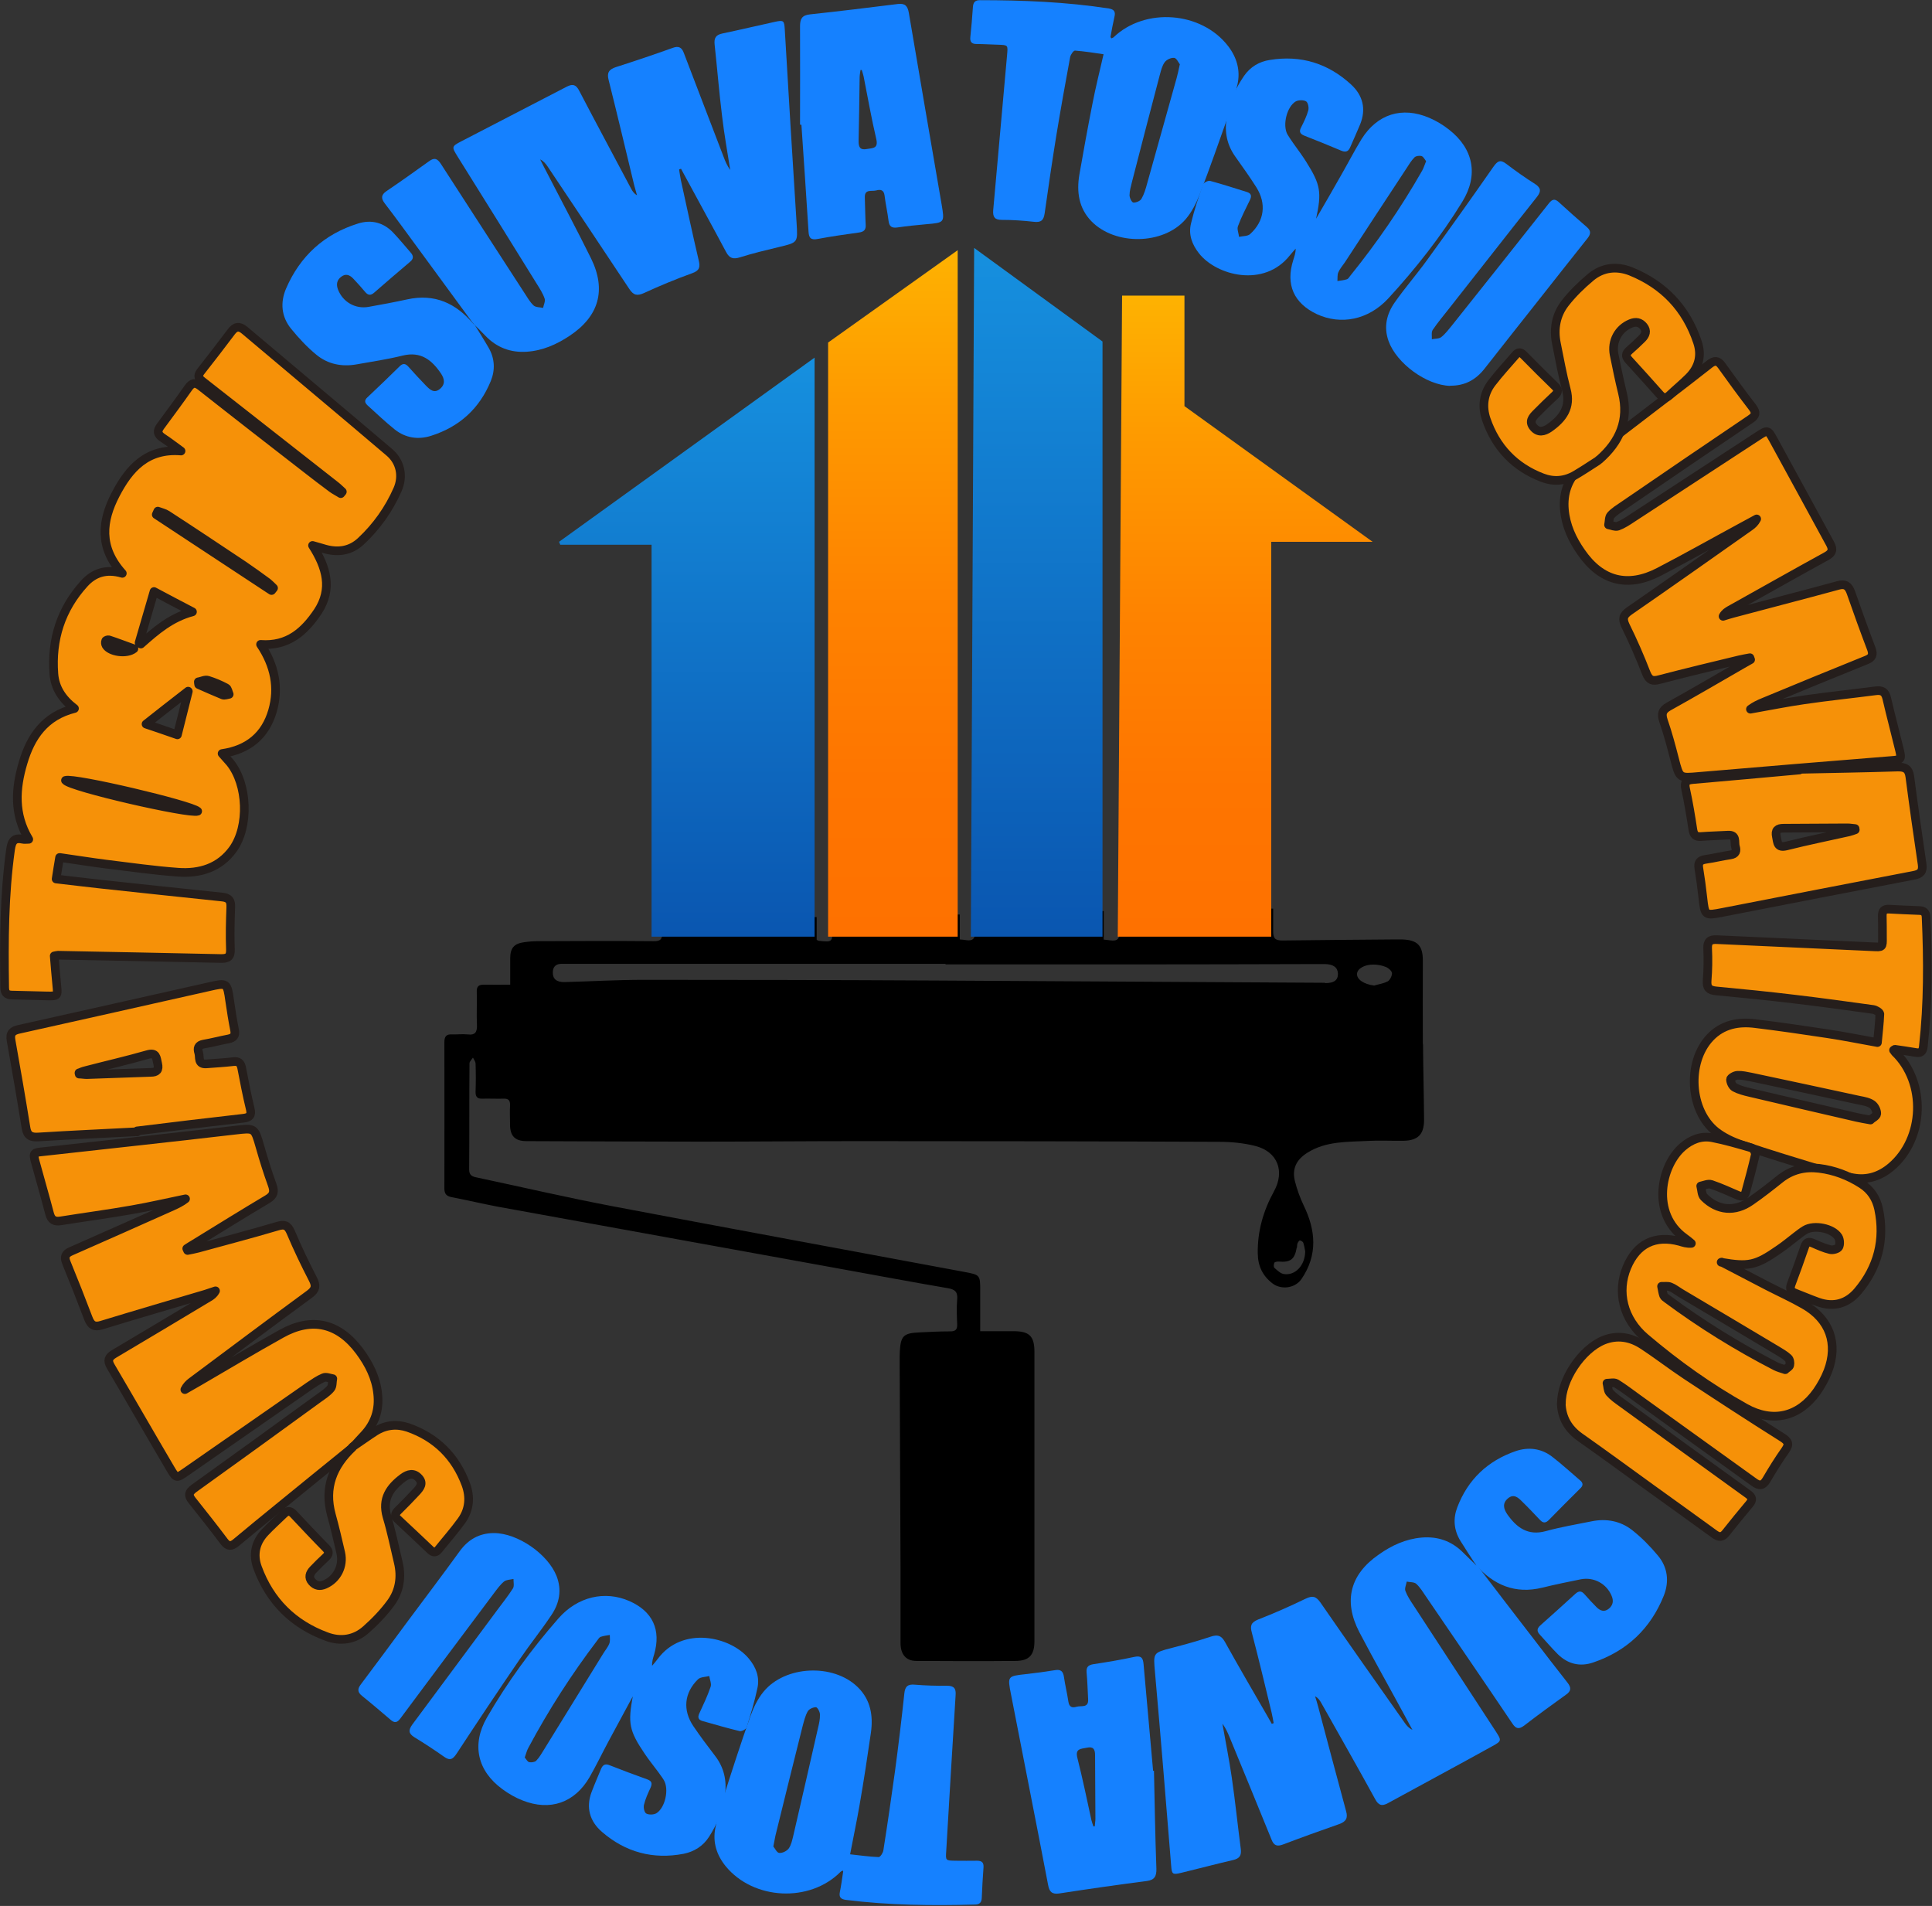 <?xml version="1.0" encoding="UTF-8"?>
<svg id="_レイヤー_2" data-name="レイヤー 2" xmlns="http://www.w3.org/2000/svg" xmlns:xlink="http://www.w3.org/1999/xlink" viewBox="0 0 111.52 110">
  <rect x="0" y="0" width="111.52" height="110" fill="#333333" stroke="none"/>
  <defs>
    <style>
      .cls-1 {
        fill: #1581ff;
      }

      .cls-2 {
        fill: url(#_名称未設定グラデーション_10-2);
      }

      .cls-3 {
        fill: #f69108;
        stroke: #251e1c;
        stroke-linecap: round;
        stroke-linejoin: round;
        stroke-width: .5px;
      }

      .cls-4 {
        fill: url(#_名称未設定グラデーション_10);
      }

      .cls-5 {
        fill: url(#_名称未設定グラデーション_7);
      }

      .cls-6 {
        fill: url(#_名称未設定グラデーション_6);
      }
    </style>
    <linearGradient id="_名称未設定グラデーション_7" data-name="名称未設定グラデーション 7" x1="59.84" y1="14.31" x2="59.84" y2="54.06" gradientUnits="userSpaceOnUse">
      <stop offset="0" stop-color="#1690df"/>
      <stop offset="1" stop-color="#0a56b0"/>
    </linearGradient>
    <linearGradient id="_名称未設定グラデーション_10" data-name="名称未設定グラデーション 10" x1="51.54" y1="14.44" x2="51.54" y2="54.06" gradientUnits="userSpaceOnUse">
      <stop offset="0" stop-color="#faf8d0"/>
      <stop offset="0" stop-color="#e8dc94"/>
      <stop offset="0" stop-color="#e6d98c"/>
      <stop offset="0" stop-color="#6b84ac"/>
      <stop offset="0" stop-color="#9a908a"/>
      <stop offset="0" stop-color="#c39a6d"/>
      <stop offset="0" stop-color="#d39f62"/>
      <stop offset="0" stop-color="#e0a443"/>
      <stop offset="0" stop-color="#f0ac1f"/>
      <stop offset="0" stop-color="#fab009"/>
      <stop offset="0" stop-color="#feb201"/>
      <stop offset=".22" stop-color="#fe9a00"/>
      <stop offset=".5" stop-color="#fe8300"/>
      <stop offset=".77" stop-color="#fe7500"/>
      <stop offset="1" stop-color="#fe7100"/>
      <stop offset="1" stop-color="#c0611e"/>
      <stop offset="1" stop-color="#c36e21"/>
      <stop offset="1" stop-color="#c67a24"/>
      <stop offset="1" stop-color="#c77e25"/>
    </linearGradient>
    <linearGradient id="_名称未設定グラデーション_6" data-name="名称未設定グラデーション 6" x1="39.65" y1="54.06" x2="39.65" y2="20.64" gradientUnits="userSpaceOnUse">
      <stop offset="0" stop-color="#0a56b0"/>
      <stop offset="1" stop-color="#1690df"/>
    </linearGradient>
    <linearGradient id="_名称未設定グラデーション_10-2" data-name="名称未設定グラデーション 10" x1="71.87" y1="17.06" x2="71.87" xlink:href="#_名称未設定グラデーション_10"/>
  </defs>
  <g id="head">
    <g>
      <path d="m82.13,60.24c-.01-1.6,0-3.2,0-4.8,0-.87-.31-1.19-1.19-1.22-.18,0-.37,0-.55,0-2.12.02-4.24.03-6.36.06-.43,0-.54-.12-.54-.54,0-.43,0-.87,0-1.3-2.59,0-5.18.04-7.77.1-.36,0-.72.02-1.08.02,0,.39,0,.77,0,1.16,0,.45-.13.62-.57.55-.1-.02-.21-.02-.36-.04,0-.2,0-.38,0-.56v-1.09c-2.47.06-4.95.13-7.42.19,0,.33,0,.66,0,.99,0,.41-.13.56-.52.5-.12-.02-.24-.03-.37-.04v-1.44c-1.36.03-2.71.06-4.07.09-1.09.02-2.19.04-3.28.05v.69c0,.76,0,.77-.78.69-.03,0-.06-.02-.13-.06v-1.31c-2.97.03-5.94.02-8.91-.06,0,.31,0,.62,0,.93,0,.4-.09.53-.51.52-2.21-.02-4.43-.01-6.64,0-.28,0-.55.02-.83.06-.58.08-.8.34-.8.93,0,.49,0,.97,0,1.52-.55,0-1.04.01-1.53,0-.3,0-.41.11-.4.41.02.63-.02,1.26.01,1.89.02.43-.09.63-.55.57-.29-.03-.58.01-.88,0-.34-.02-.45.12-.45.45.01,2.81,0,5.63,0,8.44,0,.3.11.44.4.5.89.17,1.77.38,2.66.55,6.45,1.17,12.9,2.34,19.35,3.51,2.22.4,4.44.82,6.66,1.2.42.07.57.23.53.65-.04.47-.02.95,0,1.43.01.3-.09.41-.4.41-.6,0-1.2.03-1.79.06-.9.04-1.07.2-1.12,1.09-.01.2-.01.4-.01.6.02,3.95.03,7.9.05,11.85,0,1.46,0,2.92,0,4.38,0,.67.32,1.04.91,1.04,1.9.01,3.81.02,5.71,0,.8,0,1.11-.33,1.11-1.14,0-5.56,0-11.13,0-16.69,0-.93-.3-1.2-1.22-1.2-.62,0-1.25,0-1.91,0,0-.82,0-1.57,0-2.32,0-.92,0-.93-.91-1.1-6.75-1.26-13.5-2.5-20.25-3.78-2.64-.5-5.26-1.11-7.89-1.67-.25-.05-.45-.11-.45-.46.02-2.04,0-4.09.02-6.13,0-.11.13-.22.2-.33.05.11.14.22.15.33.02.55.02,1.11,0,1.66,0,.28.11.39.38.38.41-.01.83.01,1.24,0,.28-.01.38.1.37.38-.02.37,0,.74,0,1.11,0,.67.29.96.95.96,3.35.01,6.7.03,10.05.03,3.03,0,6.05-.03,9.08-.03,6.95,0,13.9.01,20.85.04.7,0,1.42.07,2.09.24,1.29.33,1.72,1.46,1.07,2.63-.61,1.11-.95,2.29-.93,3.57.01.73.28,1.3.86,1.74.51.38,1.31.27,1.67-.27.94-1.38.82-2.8.12-4.24-.21-.44-.38-.91-.5-1.38-.19-.73.08-1.27.73-1.67,1.06-.66,2.26-.61,3.43-.67.71-.04,1.41,0,2.12-.01.83-.02,1.17-.38,1.17-1.21-.01-1.46-.05-2.92-.06-4.38Zm-7.27,11.78c.02-.09,0-.19.04-.27.02-.06.1-.16.13-.16.07.01.18.07.2.14.06.19.09.38.11.49-.01.82-.58,1.41-1.23,1.31-.2-.03-.38-.21-.55-.36-.05-.05-.04-.21,0-.29.02-.05.15-.07.23-.07.7.06.94-.12,1.06-.8Zm1.62-15.3c-7.5-.04-15-.09-22.5-.13-5.61-.03-11.22-.04-16.83-.04-1.52,0-3.04.09-4.56.13-.47.01-.69-.19-.68-.56,0-.28.14-.47.44-.49.09,0,.18,0,.28,0,5.58,0,11.16,0,16.74,0,1.74,0,3.47,0,5.21,0,0,0,0,.02,0,.03,3.58,0,7.16,0,10.74,0,3.61,0,7.22-.01,10.84-.02.11,0,.22,0,.32,0,.49.01.74.2.75.56,0,.37-.22.54-.74.54Zm3.61-.08c-.23.13-.51.16-.77.24-.58-.07-1.01-.35-.99-.68.02-.29.43-.54.96-.53.24,0,.49.05.71.14.15.06.34.23.35.36,0,.16-.12.4-.26.48Z"/>
      <path class="cls-3" d="m3.44,49.49c-.07.4-.13.79-.2,1.24.86.1,1.68.2,2.5.29,2.35.25,4.71.51,7.06.75.42.04.54.2.52.61-.03.8-.05,1.6-.02,2.4.02.44-.14.55-.56.54-3.13-.07-6.27-.13-9.4-.19-.04,0-.09.02-.21.04.05.57.09,1.14.15,1.72.06.58.05.6-.55.59-.68-.01-1.35-.04-2.03-.05-.32,0-.43-.14-.43-.45-.04-2.66-.03-5.32.34-7.96.07-.5.23-.69.72-.58.08.02.17,0,.33,0-.87-1.45-.77-2.93-.33-4.41.44-1.5,1.25-2.71,2.97-3.14-.71-.54-1.13-1.19-1.19-2-.15-1.98.41-3.74,1.76-5.22.54-.59,1.23-.86,2.19-.58-1.36-1.51-1.18-3.03-.39-4.55.78-1.5,1.81-2.67,3.78-2.51-.35-.25-.69-.52-1.06-.76-.3-.2-.34-.39-.12-.68.54-.73,1.08-1.46,1.6-2.2.22-.31.4-.34.71-.1,2.04,1.61,4.09,3.2,6.14,4.79.47.37.95.73,1.43,1.09.16.12.35.21.52.32.03-.04.06-.07.09-.11-.13-.11-.25-.24-.38-.34-2.56-2.01-5.13-4.02-7.69-6.03-.22-.17-.3-.31-.11-.56.6-.76,1.19-1.53,1.77-2.3.23-.31.46-.35.77-.09,2.78,2.35,5.58,4.68,8.35,7.04.64.54.82,1.38.48,2.15-.5,1.14-1.21,2.14-2.12,2.99-.59.55-1.3.66-2.06.45-.22-.06-.43-.13-.73-.21.81,1.27,1.16,2.51.31,3.81-.77,1.15-1.72,2.02-3.31,1.9.81,1.21,1.08,2.49.69,3.84-.41,1.41-1.39,2.24-2.91,2.46.16.19.32.35.46.52,1.02,1.26,1.11,3.68.17,5-.78,1.08-1.92,1.42-3.17,1.33-1.39-.1-2.78-.3-4.17-.47-.87-.11-1.73-.25-2.65-.38Zm4.59-12.4s.07.05.1.08c.86-.76,1.72-1.52,2.98-1.86-.79-.41-1.47-.77-2.22-1.17-.3,1.03-.58,1.99-.86,2.95Zm-4.25,7.95c.29.39,7.15,1.96,7.63,1.78-.38-.36-7.12-1.95-7.63-1.78Zm11.9-10.96s.07-.09.11-.14c-.11-.11-.22-.22-.34-.32-.46-.34-.92-.67-1.39-.99-1.47-.98-2.94-1.96-4.42-2.92-.15-.1-.35-.14-.53-.21-.03.07-.06.13-.09.2,2.22,1.46,4.44,2.92,6.65,4.38Zm-4.82,5.81c-.89.69-1.66,1.29-2.43,1.9.57.19,1.15.39,1.81.62.21-.83.4-1.61.63-2.51Zm.59-.54c0,.05.01.11.02.16.46.2.92.41,1.39.6.1.04.24-.02.37-.04-.06-.13-.08-.32-.18-.37-.34-.18-.69-.33-1.05-.44-.16-.05-.36.06-.54.09Zm-3.73-1.91c-.51-.18-.97-.36-1.43-.51-.06-.02-.18.02-.19.06-.03.07-.02.18.02.25.22.38,1.18.54,1.61.2Z"/>
      <g>
        <path class="cls-1" d="m27.29,18.64c-1.07-1.46-2.14-2.92-3.21-4.38-.62-.84-1.23-1.69-1.87-2.52-.22-.29-.22-.49.1-.71.83-.56,1.64-1.14,2.45-1.72.31-.23.48-.17.69.15,1.6,2.48,3.21,4.96,4.81,7.43.17.26.32.53.54.74.12.11.36.1.55.14.03-.18.14-.38.09-.53-.1-.3-.28-.58-.45-.85-1.52-2.46-3.05-4.91-4.58-7.36-.34-.55-.35-.58.21-.87,2.03-1.06,4.07-2.1,6.1-3.16.35-.18.54-.11.72.25.98,1.88,1.99,3.75,2.98,5.62.08.15.16.29.35.4-.05-.19-.11-.38-.16-.57-.49-2.03-.97-4.06-1.48-6.09-.11-.42.03-.61.43-.74,1.1-.35,2.19-.72,3.28-1.11.33-.12.51-.03.63.29.76,2,1.53,3.99,2.29,5.98.1.27.21.53.39.78-.16-1.04-.35-2.07-.47-3.11-.17-1.37-.28-2.75-.43-4.13-.04-.38.07-.56.46-.64,1.01-.21,2.01-.45,3.02-.67.51-.11.54-.07.57.45.22,3.71.44,7.43.68,11.14.07,1.16.1,1.14-1.03,1.41-.75.18-1.5.36-2.23.59-.39.12-.61.07-.81-.31-.77-1.45-1.57-2.89-2.35-4.34-.08-.15-.17-.31-.25-.46-.04.01-.07.03-.11.04.03.2.06.41.1.61.34,1.55.67,3.1,1.03,4.63.1.41.04.6-.38.75-.94.34-1.86.72-2.77,1.14-.4.18-.61.14-.86-.24-1.56-2.36-3.14-4.71-4.71-7.06-.11-.16-.23-.31-.43-.41.14.28.28.56.43.84.84,1.63,1.7,3.24,2.51,4.88.89,1.82.45,3.34-1.24,4.46-.75.5-1.56.86-2.48.92-.93.06-1.72-.24-2.37-.91-.22-.23-.45-.46-.68-.68-.02-.03-.04-.06-.07-.08Z"/>
        <path class="cls-1" d="m46.18,7.19c0-1.89.01-3.78,0-5.67,0-.43.11-.64.57-.69,1.69-.18,3.39-.39,5.08-.6.42-.05.56.12.63.51.62,3.68,1.26,7.36,1.89,11.04.18,1.07.18,1.07-.88,1.16-.57.05-1.13.11-1.69.19-.32.04-.45-.07-.49-.38-.06-.49-.17-.97-.23-1.46-.04-.33-.23-.37-.48-.3-.26.07-.68-.1-.66.41.02.52.02,1.04.05,1.57.02.29-.1.41-.39.45-.79.11-1.58.22-2.37.37-.4.08-.52-.05-.54-.43-.13-2.05-.27-4.11-.41-6.16-.02,0-.04,0-.06,0Zm3.56-3.15s-.05,0-.07,0c-.02.15-.05.29-.05.44-.02,1.23-.03,2.45-.06,3.68,0,.36.11.51.48.44.34-.06.67-.02.54-.58-.28-1.19-.49-2.4-.73-3.61-.03-.13-.07-.25-.11-.38Z"/>
        <path class="cls-1" d="m27.35,18.7s.04.06.07.08c.26.43.54.86.79,1.3.35.61.38,1.27.12,1.91-.65,1.59-1.81,2.64-3.44,3.16-.75.24-1.48.13-2.1-.36-.55-.44-1.06-.93-1.58-1.4-.17-.16-.18-.3,0-.46.63-.59,1.25-1.19,1.86-1.79.18-.18.33-.17.5.02.34.38.68.75,1.03,1.11.22.22.46.45.79.18.33-.27.27-.59.06-.9-.53-.78-1.16-1.28-2.2-1.03-.88.22-1.78.35-2.67.51-.85.15-1.65-.01-2.31-.55-.54-.44-1.03-.97-1.47-1.51-.56-.69-.63-1.51-.29-2.31.81-1.88,2.2-3.15,4.16-3.76.77-.24,1.47-.06,2.03.53.35.37.67.76,1,1.14.17.19.19.36-.03.54-.69.58-1.38,1.18-2.06,1.77-.21.19-.37.17-.54-.04-.22-.26-.44-.51-.68-.76-.2-.21-.43-.31-.69-.11-.26.19-.3.45-.19.74.28.72,1,1.14,1.77,1,.74-.13,1.48-.27,2.22-.43,1.59-.35,2.82.22,3.83,1.42Z"/>
      </g>
      <g>
        <path class="cls-1" d="m64.16,2.21s.09-.03.12-.06c1.82-1.74,5.07-1.49,6.61.51.5.65.72,1.4.54,2.21-.12.55-.29,1.1-.47,1.63-.56,1.58-1.11,3.16-1.71,4.72-.2.51-.46,1.02-.81,1.43-1.28,1.49-4.08,1.53-5.45.11-.72-.75-.85-1.68-.69-2.66.24-1.38.49-2.75.76-4.12.18-.93.41-1.85.64-2.85-.56-.08-1.1-.17-1.65-.21-.09,0-.25.23-.28.38-.28,1.51-.55,3.02-.8,4.54-.24,1.49-.46,2.98-.67,4.47-.06.41-.21.54-.63.49-.61-.07-1.23-.11-1.84-.11-.41,0-.53-.16-.5-.56.27-2.98.53-5.97.8-8.95.05-.58.07-.58-.52-.6-.41-.01-.83-.04-1.24-.04-.28,0-.39-.12-.36-.4.06-.58.11-1.16.15-1.75.02-.26.13-.38.4-.38,2.49,0,4.98.1,7.45.48.29.05.39.18.32.47-.09.39-.16.78-.23,1.17,0,.02.03.05.05.08Zm3.95,1.51c-.09-.11-.19-.36-.33-.38-.18-.02-.44.1-.55.25-.15.2-.21.47-.28.72-.54,2.06-1.08,4.12-1.61,6.19-.06.25-.14.51-.14.77,0,.15.13.41.22.42.16.01.4-.09.47-.22.15-.26.24-.56.32-.86.57-2.04,1.14-4.08,1.71-6.11.06-.22.11-.45.18-.78Z"/>
        <path class="cls-1" d="m75.94,12.67c.5-.86,1-1.72,1.49-2.59.39-.68.75-1.38,1.16-2.05.91-1.45,2.34-1.9,3.91-1.23.4.17.8.41,1.14.68,1.42,1.11,1.71,2.63.77,4.16-1.23,2.01-2.69,3.86-4.28,5.59-1.15,1.24-2.74,1.54-4.12.9-1.33-.63-1.81-1.71-1.36-3.12.06-.2.14-.4.14-.66-.11.13-.23.25-.33.38-1.49,1.9-4.25,1.18-5.26-.12-.4-.51-.61-1.09-.45-1.72.18-.76.43-1.5.69-2.24.04-.11.29-.24.41-.21.71.19,1.41.42,2.12.64.26.08.29.23.18.46-.24.5-.5.99-.69,1.51-.07.17.04.41.06.62.22-.05.51-.03.65-.17.82-.75.94-1.75.35-2.69-.38-.6-.79-1.17-1.2-1.75-.5-.69-.65-1.45-.51-2.27.14-.88.5-1.68,1-2.41.36-.52.88-.83,1.49-.92,1.78-.29,3.35.19,4.68,1.41.69.63.89,1.42.53,2.31-.18.44-.38.87-.57,1.31-.1.24-.24.32-.51.21-.71-.3-1.42-.59-2.14-.87-.27-.11-.31-.25-.18-.49.16-.32.32-.64.41-.98.04-.15-.02-.45-.13-.51-.15-.09-.43-.08-.59,0-.52.3-.78,1.36-.49,1.9.1.17.22.34.33.5.25.35.51.7.74,1.06.86,1.36.92,1.79.58,3.35Zm6.37-3.38c-.08-.1-.15-.25-.25-.28-.13-.04-.33-.01-.41.07-.18.18-.32.41-.46.63-1.19,1.81-2.38,3.62-3.56,5.43-.13.19-.29.37-.38.58-.06.14-.04.33-.05.5.18-.03.36-.04.54-.1.08-.02.14-.12.19-.19,1.55-1.92,2.94-3.94,4.16-6.08.09-.16.14-.34.23-.55Z"/>
        <path class="cls-1" d="m83.7,22.27c-1.37-.04-3.09-1.3-3.55-2.59-.29-.81-.11-1.56.36-2.23.59-.84,1.27-1.62,1.87-2.45,1.29-1.78,2.56-3.56,3.82-5.37.24-.34.4-.44.75-.17.54.41,1.09.8,1.66,1.16.35.23.35.43.11.74-1.7,2.14-3.38,4.3-5.07,6.44-.32.41-.66.81-.95,1.24-.09.13-.04.35-.05.54.19-.04.42-.02.55-.13.24-.19.42-.44.62-.68,1.87-2.34,3.73-4.69,5.59-7.04.19-.24.34-.27.56-.07.53.48,1.07.97,1.62,1.44.26.22.24.41.04.66-.94,1.18-1.87,2.36-2.8,3.54-1.05,1.33-2.1,2.65-3.14,3.98-.51.65-1.15.99-1.98.98Z"/>
      </g>
      <path class="cls-3" d="m91.88,26.24c1.44-1.1,2.88-2.2,4.31-3.3.83-.64,1.66-1.27,2.48-1.92.29-.23.49-.23.71.08.58.81,1.17,1.62,1.78,2.41.23.31.19.48-.13.69-2.45,1.65-4.88,3.31-7.32,4.98-.25.17-.53.34-.73.56-.11.12-.09.37-.13.55.18.03.38.13.53.08.3-.11.57-.29.84-.47,2.42-1.58,4.84-3.16,7.26-4.74.54-.35.57-.36.87.19,1.1,2,2.19,4.02,3.29,6.03.19.35.12.54-.23.73-1.86,1.02-3.71,2.07-5.56,3.1-.14.08-.29.17-.39.36.19-.06.38-.12.57-.17,2.02-.54,4.04-1.06,6.06-1.61.42-.12.61.02.75.41.38,1.09.77,2.17,1.18,3.25.12.33.05.51-.28.64-1.98.8-3.96,1.61-5.93,2.43-.27.11-.53.23-.77.41,1.03-.18,2.06-.39,3.1-.54,1.37-.2,2.75-.34,4.12-.52.38-.05.56.06.65.44.23,1,.5,2,.74,3,.12.51.08.54-.44.58-3.71.3-7.41.6-11.12.92-1.15.1-1.14.13-1.43-1-.19-.74-.39-1.49-.64-2.21-.13-.39-.08-.61.29-.82,1.44-.8,2.86-1.63,4.28-2.45.15-.09.31-.18.46-.26-.01-.04-.03-.07-.04-.11-.2.04-.41.07-.61.12-1.54.37-3.08.74-4.61,1.14-.4.11-.59.05-.76-.36-.36-.93-.76-1.85-1.2-2.74-.19-.4-.15-.6.22-.86,2.33-1.61,4.64-3.24,6.95-4.87.16-.11.3-.24.4-.44-.28.15-.56.3-.83.45-1.61.87-3.2,1.77-4.82,2.61-1.8.93-3.33.53-4.48-1.14-.52-.74-.89-1.54-.97-2.46-.08-.93.2-1.73.86-2.39.23-.23.45-.46.67-.69.03-.02.05-.04.08-.07Z"/>
      <path class="cls-3" d="m103.86,44.4c1.89-.04,3.78-.07,5.67-.13.43-.01.65.1.71.55.22,1.69.46,3.38.71,5.06.06.42-.1.57-.49.64-3.67.7-7.33,1.42-10.99,2.13-1.07.21-1.06.21-1.18-.86-.06-.56-.14-1.13-.23-1.69-.05-.31.06-.45.37-.5.49-.07.97-.19,1.45-.26.33-.05.37-.23.29-.49-.07-.26.09-.68-.43-.65-.52.03-1.04.04-1.56.08-.29.02-.41-.09-.46-.38-.12-.79-.25-1.58-.42-2.36-.09-.4.04-.52.42-.55,2.05-.18,4.1-.36,6.15-.55,0-.02,0-.04,0-.06Zm3.22,3.49s0-.05,0-.07c-.15-.01-.29-.04-.44-.04-1.23,0-2.45.02-3.68.02-.36,0-.5.12-.42.49.07.33.04.67.59.53,1.19-.3,2.39-.54,3.59-.81.13-.03.25-.08.37-.12Z"/>
      <path class="cls-3" d="m92.3,26.53s-.06.05-.08.07c-.42.27-.84.55-1.28.81-.61.36-1.26.41-1.91.16-1.6-.61-2.68-1.75-3.24-3.37-.25-.74-.16-1.47.32-2.1.43-.56.91-1.08,1.37-1.61.15-.18.3-.18.46-.01.6.61,1.21,1.22,1.83,1.82.18.18.18.33,0,.5-.37.35-.74.7-1.09,1.06-.22.22-.44.47-.16.8.28.33.6.25.91.04.77-.54,1.26-1.19.98-2.22-.23-.87-.39-1.77-.57-2.66-.17-.84-.02-1.65.5-2.32.43-.55.94-1.05,1.48-1.5.68-.57,1.5-.66,2.31-.34,1.9.77,3.2,2.13,3.85,4.08.26.76.09,1.46-.49,2.04-.36.36-.75.68-1.12,1.03-.19.18-.35.19-.54-.02-.6-.68-1.21-1.35-1.82-2.02-.19-.21-.17-.36.03-.54.25-.22.5-.45.74-.69.2-.2.3-.44.09-.7-.2-.25-.45-.29-.74-.17-.71.29-1.11,1.02-.96,1.79.15.74.3,1.48.48,2.21.39,1.58-.16,2.83-1.34,3.86Z"/>
      <g>
        <path class="cls-3" d="m109.31,60.61s.04.08.07.11c1.82,1.75,1.71,5-.22,6.63-.63.53-1.36.78-2.19.63-.56-.1-1.11-.24-1.65-.4-1.6-.49-3.21-.97-4.79-1.51-.52-.17-1.04-.42-1.47-.75-1.54-1.21-1.7-4.01-.35-5.44.72-.76,1.65-.93,2.63-.8,1.39.17,2.77.37,4.15.58.94.14,1.87.33,2.88.51.05-.56.12-1.11.14-1.65,0-.09-.24-.24-.39-.26-1.52-.21-3.04-.42-4.57-.6-1.5-.18-2.99-.33-4.49-.47-.42-.04-.55-.19-.52-.6.05-.61.06-1.23.03-1.84-.02-.41.14-.54.53-.52,2.99.14,5.99.27,8.98.41.59.03.59.04.58-.55,0-.41,0-.83-.01-1.24,0-.28.11-.39.38-.38.58.03,1.17.06,1.75.08.26,0,.39.12.4.39.11,2.49.12,4.98-.16,7.46-.03.3-.16.4-.46.34-.39-.07-.79-.12-1.18-.18-.02,0-.05.03-.08.05Zm-1.34,4.02c.1-.09.35-.21.36-.35.01-.18-.12-.44-.27-.54-.2-.14-.48-.19-.74-.24-2.08-.45-4.17-.9-6.25-1.34-.25-.05-.52-.11-.77-.1-.15,0-.41.15-.41.24,0,.16.11.39.24.46.26.14.57.22.87.29,2.06.49,4.12.96,6.18,1.44.22.05.45.09.79.15Z"/>
        <path class="cls-3" d="m99.38,72.84c.88.46,1.76.92,2.65,1.38.7.36,1.41.68,2.09,1.07,1.49.84,2,2.25,1.39,3.85-.16.41-.38.81-.63,1.17-1.04,1.47-2.55,1.83-4.13.95-2.06-1.15-3.98-2.52-5.77-4.04-1.29-1.09-1.66-2.67-1.07-4.08.57-1.36,1.63-1.88,3.06-1.49.2.06.4.13.66.11-.13-.11-.26-.22-.39-.31-1.96-1.4-1.36-4.19-.11-5.26.49-.42,1.06-.65,1.7-.53.77.15,1.52.37,2.27.59.11.03.25.28.22.4-.16.72-.36,1.43-.55,2.14-.07.26-.21.3-.45.2-.51-.22-1.01-.45-1.54-.63-.18-.06-.41.05-.61.09.06.22.05.5.19.64.79.79,1.79.87,2.7.23.58-.4,1.14-.84,1.69-1.28.67-.53,1.42-.71,2.25-.61.89.11,1.7.42,2.45.9.54.34.86.84.99,1.45.37,1.77-.04,3.36-1.2,4.74-.6.71-1.38.95-2.29.63-.45-.16-.89-.35-1.33-.52-.24-.09-.33-.23-.23-.5.27-.72.53-1.44.78-2.17.09-.28.23-.32.48-.21.32.14.65.29.99.37.16.04.44-.04.5-.15.08-.15.06-.43-.03-.58-.32-.51-1.4-.72-1.92-.4-.17.1-.33.23-.49.35-.34.26-.67.54-1.03.78-1.32.92-1.74,1-3.32.73Zm3.66,6.21c.1-.09.25-.16.27-.26.03-.13,0-.33-.09-.41-.19-.18-.42-.3-.64-.44-1.86-1.11-3.72-2.22-5.58-3.32-.2-.12-.38-.27-.59-.35-.15-.06-.33-.02-.5-.03.04.18.06.36.12.53.03.08.13.13.2.19,1.98,1.47,4.07,2.76,6.26,3.89.16.08.34.13.56.2Z"/>
        <path class="cls-3" d="m90.13,81.01c-.02-1.37,1.16-3.14,2.43-3.66.8-.32,1.56-.18,2.24.26.86.56,1.68,1.2,2.53,1.76,1.83,1.21,3.67,2.41,5.53,3.58.35.22.45.38.2.74-.39.55-.75,1.13-1.09,1.71-.21.36-.42.37-.73.14-2.22-1.6-4.44-3.19-6.66-4.79-.42-.3-.84-.63-1.28-.9-.13-.08-.36-.02-.54-.02.05.18.04.41.15.54.2.23.46.41.71.59,2.42,1.76,4.85,3.52,7.28,5.27.25.18.28.33.09.56-.46.55-.92,1.11-1.37,1.68-.21.27-.4.26-.66.07-1.22-.89-2.44-1.76-3.66-2.64-1.37-.99-2.73-1.99-4.11-2.96-.67-.48-1.04-1.11-1.07-1.94Z"/>
      </g>
      <g>
        <path class="cls-1" d="m85.24,90.31c1.1,1.44,2.2,2.87,3.31,4.31.64.83,1.27,1.66,1.92,2.48.23.29.24.49-.08.71-.81.58-1.62,1.17-2.41,1.78-.31.23-.48.19-.69-.13-1.65-2.45-3.32-4.88-4.98-7.32-.17-.25-.34-.53-.56-.73-.12-.11-.37-.09-.55-.13-.03.18-.13.38-.08.53.11.3.29.57.47.84,1.58,2.42,3.16,4.84,4.74,7.26.35.54.36.57-.19.87-2,1.11-4.02,2.19-6.03,3.29-.35.19-.54.12-.73-.23-1.02-1.86-2.07-3.7-3.11-5.55-.08-.14-.17-.29-.36-.39.06.19.12.38.17.57.54,2.02,1.07,4.04,1.62,6.06.12.42-.02.61-.41.75-1.09.38-2.17.77-3.25,1.18-.33.12-.51.05-.64-.28-.8-1.98-1.62-3.95-2.43-5.93-.11-.27-.23-.53-.41-.77.18,1.03.39,2.06.54,3.1.2,1.37.34,2.75.52,4.12.05.38-.06.56-.44.65-1,.23-2,.5-3,.74-.51.12-.54.08-.58-.44-.3-3.71-.6-7.41-.93-11.12-.1-1.15-.13-1.14,1-1.43.74-.19,1.49-.4,2.21-.64.39-.13.61-.08.82.29.8,1.44,1.63,2.86,2.45,4.28.09.15.18.31.26.46.04-.01.07-.03.11-.04-.04-.2-.07-.41-.12-.61-.37-1.54-.74-3.08-1.14-4.61-.11-.4-.05-.59.36-.76.93-.36,1.85-.77,2.74-1.2.4-.19.6-.15.86.22,1.61,2.33,3.24,4.64,4.87,6.95.11.16.24.3.44.4-.15-.28-.3-.56-.45-.83-.87-1.61-1.77-3.2-2.62-4.82-.93-1.8-.53-3.33,1.14-4.48.74-.52,1.54-.89,2.46-.97.93-.08,1.73.2,2.39.86.23.23.46.45.69.67.02.03.04.05.07.08Z"/>
        <path class="cls-1" d="m66.61,102.18c.04,1.89.07,3.78.14,5.67.01.43-.1.65-.55.71-1.69.22-3.38.46-5.06.72-.42.06-.57-.1-.64-.49-.7-3.67-1.43-7.33-2.14-10.99-.21-1.07-.21-1.06.86-1.18.56-.06,1.13-.14,1.69-.23.31-.05.45.06.5.37.07.49.19.97.26,1.45.05.33.23.37.49.29.26-.07.68.09.65-.43-.03-.52-.04-1.04-.09-1.56-.02-.29.09-.41.38-.46.79-.12,1.58-.25,2.36-.42.4-.09.52.04.55.42.18,2.05.37,4.1.55,6.15.02,0,.04,0,.06,0Zm-3.49,3.23s.05,0,.07,0c.01-.15.04-.29.04-.44,0-1.23-.02-2.45-.02-3.68,0-.36-.12-.5-.49-.42-.33.07-.67.04-.53.59.3,1.19.55,2.39.81,3.59.03.13.08.25.12.37Z"/>
        <path class="cls-1" d="m85.17,90.26s-.05-.06-.07-.08c-.27-.42-.55-.84-.82-1.28-.36-.61-.41-1.26-.16-1.91.61-1.6,1.75-2.68,3.37-3.24.74-.25,1.47-.16,2.1.32.56.43,1.08.91,1.62,1.37.18.15.18.3.01.46-.61.61-1.22,1.21-1.82,1.83-.18.18-.33.18-.5,0-.35-.37-.7-.74-1.06-1.09-.22-.22-.47-.44-.8-.16-.33.28-.25.6-.04.91.54.77,1.19,1.26,2.22.98.87-.24,1.77-.39,2.66-.57.84-.17,1.65-.02,2.32.5.55.43,1.05.94,1.5,1.48.57.68.66,1.5.34,2.31-.76,1.9-2.13,3.2-4.08,3.86-.76.26-1.46.09-2.04-.48-.36-.36-.69-.75-1.03-1.12-.18-.19-.19-.35.02-.54.68-.6,1.35-1.21,2.02-1.82.21-.19.36-.18.54.03.22.25.45.5.69.74.2.2.44.3.7.09.25-.2.29-.46.17-.74-.29-.71-1.03-1.11-1.79-.96-.74.15-1.48.3-2.21.48-1.58.39-2.83-.16-3.86-1.33Z"/>
      </g>
      <g>
        <path class="cls-1" d="m48.63,107.97s-.08.03-.11.06c-1.77,1.79-5.02,1.64-6.63-.32-.52-.64-.76-1.38-.6-2.2.11-.56.26-1.11.43-1.65.51-1.6,1.02-3.19,1.58-4.77.18-.51.43-1.04.77-1.45,1.24-1.52,4.03-1.65,5.44-.27.75.73.9,1.66.76,2.64-.2,1.38-.41,2.77-.65,4.14-.16.94-.36,1.86-.55,2.87.56.06,1.11.14,1.65.16.09,0,.25-.24.27-.39.24-1.52.46-3.04.67-4.56.2-1.49.38-2.99.54-4.49.04-.41.2-.55.61-.51.61.05,1.23.07,1.84.06.41,0,.54.15.51.54-.19,2.99-.36,5.98-.54,8.97-.04.59-.05.58.54.59.41,0,.83.01,1.24,0,.28,0,.39.11.37.39-.04.58-.08,1.17-.1,1.75-.01.26-.12.39-.39.39-2.49.07-4.98.04-7.46-.27-.3-.04-.4-.17-.34-.46.08-.39.13-.79.19-1.18,0-.02-.03-.05-.05-.08Zm-3.99-1.4c.09.1.2.36.34.37.18.02.44-.11.55-.26.14-.2.2-.48.26-.73.48-2.08.96-4.15,1.43-6.23.06-.25.12-.51.11-.77,0-.15-.14-.41-.23-.42-.16,0-.39.1-.47.23-.15.26-.22.57-.3.86-.52,2.05-1.02,4.11-1.53,6.16-.06.22-.09.45-.16.78Z"/>
        <path class="cls-1" d="m36.55,97.86c-.47.88-.95,1.75-1.42,2.63-.37.69-.71,1.4-1.1,2.08-.86,1.48-2.28,1.97-3.87,1.34-.41-.16-.81-.39-1.16-.65-1.45-1.06-1.79-2.58-.89-4.14,1.18-2.04,2.57-3.94,4.12-5.71,1.11-1.27,2.69-1.62,4.09-1.01,1.35.59,1.85,1.66,1.44,3.08-.06.2-.13.4-.12.66.11-.13.22-.25.32-.39,1.43-1.94,4.21-1.3,5.26-.03.42.5.64,1.07.5,1.71-.16.76-.39,1.52-.62,2.26-.03.11-.28.24-.4.22-.72-.17-1.42-.38-2.14-.58-.26-.07-.3-.22-.19-.45.23-.5.47-1,.65-1.53.06-.18-.05-.41-.08-.62-.22.06-.51.05-.65.19-.8.78-.89,1.78-.27,2.7.4.59.82,1.15,1.25,1.71.52.67.69,1.43.58,2.26-.12.89-.45,1.69-.93,2.43-.34.53-.86.85-1.46.97-1.77.34-3.36-.09-4.72-1.27-.7-.61-.93-1.4-.59-2.3.17-.45.36-.88.54-1.32.1-.24.24-.33.5-.22.71.28,1.43.55,2.16.81.28.1.31.24.2.49-.15.32-.3.65-.38.99-.04.16.03.45.14.5.15.08.43.07.58-.02.51-.32.74-1.39.43-1.91-.1-.17-.23-.33-.34-.49-.26-.35-.53-.68-.77-1.04-.9-1.33-.97-1.76-.68-3.33Zm-6.27,3.56c.09.1.16.25.26.28.13.03.33,0,.41-.08.18-.18.31-.42.45-.64,1.14-1.84,2.27-3.69,3.41-5.53.12-.2.28-.38.36-.59.06-.15.03-.33.03-.5-.18.03-.36.05-.53.11-.08.03-.13.12-.19.2-1.49,1.96-2.82,4.03-3.98,6.2-.09.16-.13.34-.21.56Z"/>
        <path class="cls-1" d="m28.51,88.48c1.37,0,3.12,1.21,3.62,2.49.31.8.16,1.56-.3,2.24-.57.86-1.22,1.66-1.8,2.51-1.24,1.81-2.46,3.64-3.66,5.47-.23.35-.39.45-.75.19-.55-.39-1.12-.76-1.69-1.11-.36-.22-.36-.42-.13-.74,1.63-2.19,3.26-4.39,4.89-6.59.31-.42.64-.83.92-1.27.08-.13.03-.35.03-.54-.19.04-.42.04-.55.15-.23.19-.41.45-.6.7-1.8,2.4-3.59,4.79-5.38,7.2-.18.24-.33.28-.56.08-.55-.47-1.1-.94-1.66-1.39-.26-.21-.26-.4-.06-.66.9-1.2,1.8-2.41,2.69-3.62,1.01-1.36,2.03-2.7,3.02-4.07.49-.67,1.12-1.03,1.95-1.04Z"/>
      </g>
      <g>
        <path class="cls-3" d="m20.28,83.6c-1.41,1.14-2.81,2.28-4.22,3.43-.81.66-1.62,1.32-2.42,1.99-.28.24-.48.25-.71-.06-.6-.8-1.22-1.58-1.84-2.36-.24-.3-.2-.47.11-.7,2.4-1.72,4.79-3.45,7.18-5.19.25-.18.52-.35.71-.58.11-.13.08-.37.12-.56-.18-.03-.39-.12-.53-.06-.29.12-.56.31-.83.49-2.38,1.65-4.75,3.3-7.12,4.95-.53.37-.56.38-.88-.16-1.16-1.97-2.3-3.96-3.46-5.93-.2-.34-.13-.53.21-.73,1.83-1.08,3.64-2.17,5.46-3.26.14-.08.28-.18.38-.37-.19.06-.38.13-.57.19-2,.59-4.01,1.18-6.01,1.79-.42.13-.61,0-.76-.39-.41-1.08-.83-2.15-1.27-3.22-.13-.33-.06-.51.26-.65,1.96-.86,3.91-1.73,5.86-2.6.26-.12.52-.24.76-.43-1.03.21-2.05.45-3.09.63-1.36.24-2.73.42-4.1.64-.37.06-.56-.04-.66-.42-.26-1-.55-1.98-.82-2.98-.14-.51-.1-.54.42-.59,3.7-.41,7.39-.81,11.09-1.24,1.15-.13,1.14-.16,1.46.96.21.74.44,1.47.7,2.19.14.39.1.61-.27.83-1.41.84-2.81,1.71-4.21,2.57-.15.09-.3.18-.45.28.02.04.03.07.05.11.2-.04.41-.08.6-.13,1.53-.42,3.06-.82,4.58-1.27.4-.12.59-.07.77.34.39.92.82,1.82,1.28,2.71.2.39.17.6-.19.87-2.28,1.67-4.54,3.37-6.81,5.06-.15.11-.29.25-.39.45.27-.16.55-.31.82-.47,1.58-.92,3.15-1.86,4.75-2.75,1.77-.99,3.31-.62,4.52,1.01.54.73.94,1.52,1.04,2.43.11.93-.15,1.73-.79,2.41-.22.23-.43.47-.65.71-.03.02-.05.05-.08.07Z"/>
        <path class="cls-3" d="m7.88,65.32c-1.89.1-3.77.18-5.66.3-.43.03-.65-.08-.72-.53-.27-1.68-.56-3.36-.86-5.04-.08-.42.09-.57.48-.65,3.64-.81,7.28-1.63,10.93-2.45,1.06-.24,1.06-.24,1.21.82.08.56.17,1.12.28,1.68.06.31-.05.45-.35.51-.48.09-.96.22-1.44.3-.32.06-.36.24-.28.5.08.26-.07.68.45.64.52-.04,1.04-.07,1.56-.13.29-.03.41.08.47.36.15.78.3,1.57.49,2.35.1.39-.03.52-.4.56-2.04.23-4.09.48-6.13.73,0,.02,0,.04,0,.06Zm-3.32-3.4s0,.05.01.07c.15,0,.29.03.44.03,1.23-.04,2.45-.09,3.68-.13.36,0,.5-.13.41-.51-.08-.33-.06-.67-.6-.51-1.18.34-2.38.61-3.56.92-.13.03-.25.08-.37.13Z"/>
        <path class="cls-3" d="m20.33,83.53s.05-.05.08-.07c.42-.28.83-.58,1.25-.85.6-.38,1.25-.44,1.9-.22,1.62.57,2.73,1.67,3.33,3.28.27.73.21,1.47-.26,2.11-.41.57-.88,1.1-1.32,1.65-.15.18-.29.19-.46.03-.62-.59-1.25-1.18-1.88-1.77-.19-.17-.19-.32,0-.5.36-.36.72-.72,1.06-1.09.21-.23.43-.49.14-.8-.29-.32-.61-.23-.91-.01-.75.56-1.22,1.22-.92,2.25.26.87.44,1.76.65,2.64.2.84.07,1.65-.43,2.33-.41.56-.91,1.08-1.43,1.54-.66.59-1.48.71-2.29.4-1.92-.71-3.26-2.04-3.97-3.97-.28-.75-.13-1.46.43-2.05.35-.37.73-.71,1.09-1.06.19-.18.35-.2.54,0,.62.66,1.24,1.32,1.88,1.97.2.2.19.36-.01.54-.25.23-.49.47-.72.71-.2.21-.29.45-.07.7.21.24.46.28.75.15.7-.31,1.08-1.06.91-1.82-.17-.73-.34-1.47-.54-2.19-.43-1.57.08-2.83,1.22-3.9Z"/>
      </g>
      <g>
        <polygon class="cls-5" points="56.23 14.31 63.64 19.71 63.64 54.06 56.04 54.06 56.23 14.31"/>
        <polygon class="cls-4" points="55.28 14.44 55.28 54.06 47.8 54.06 47.8 19.77 55.28 14.44"/>
        <polyline class="cls-6" points="32.27 31.27 47.02 20.64 47.02 54.06 37.61 54.06 37.61 31.44 32.34 31.44"/>
        <polygon class="cls-2" points="64.77 17.06 68.37 17.06 68.37 23.44 79.23 31.27 73.38 31.27 73.38 54.06 64.52 54.06 64.77 17.06"/>
      </g>
    </g>
  </g>
</svg>